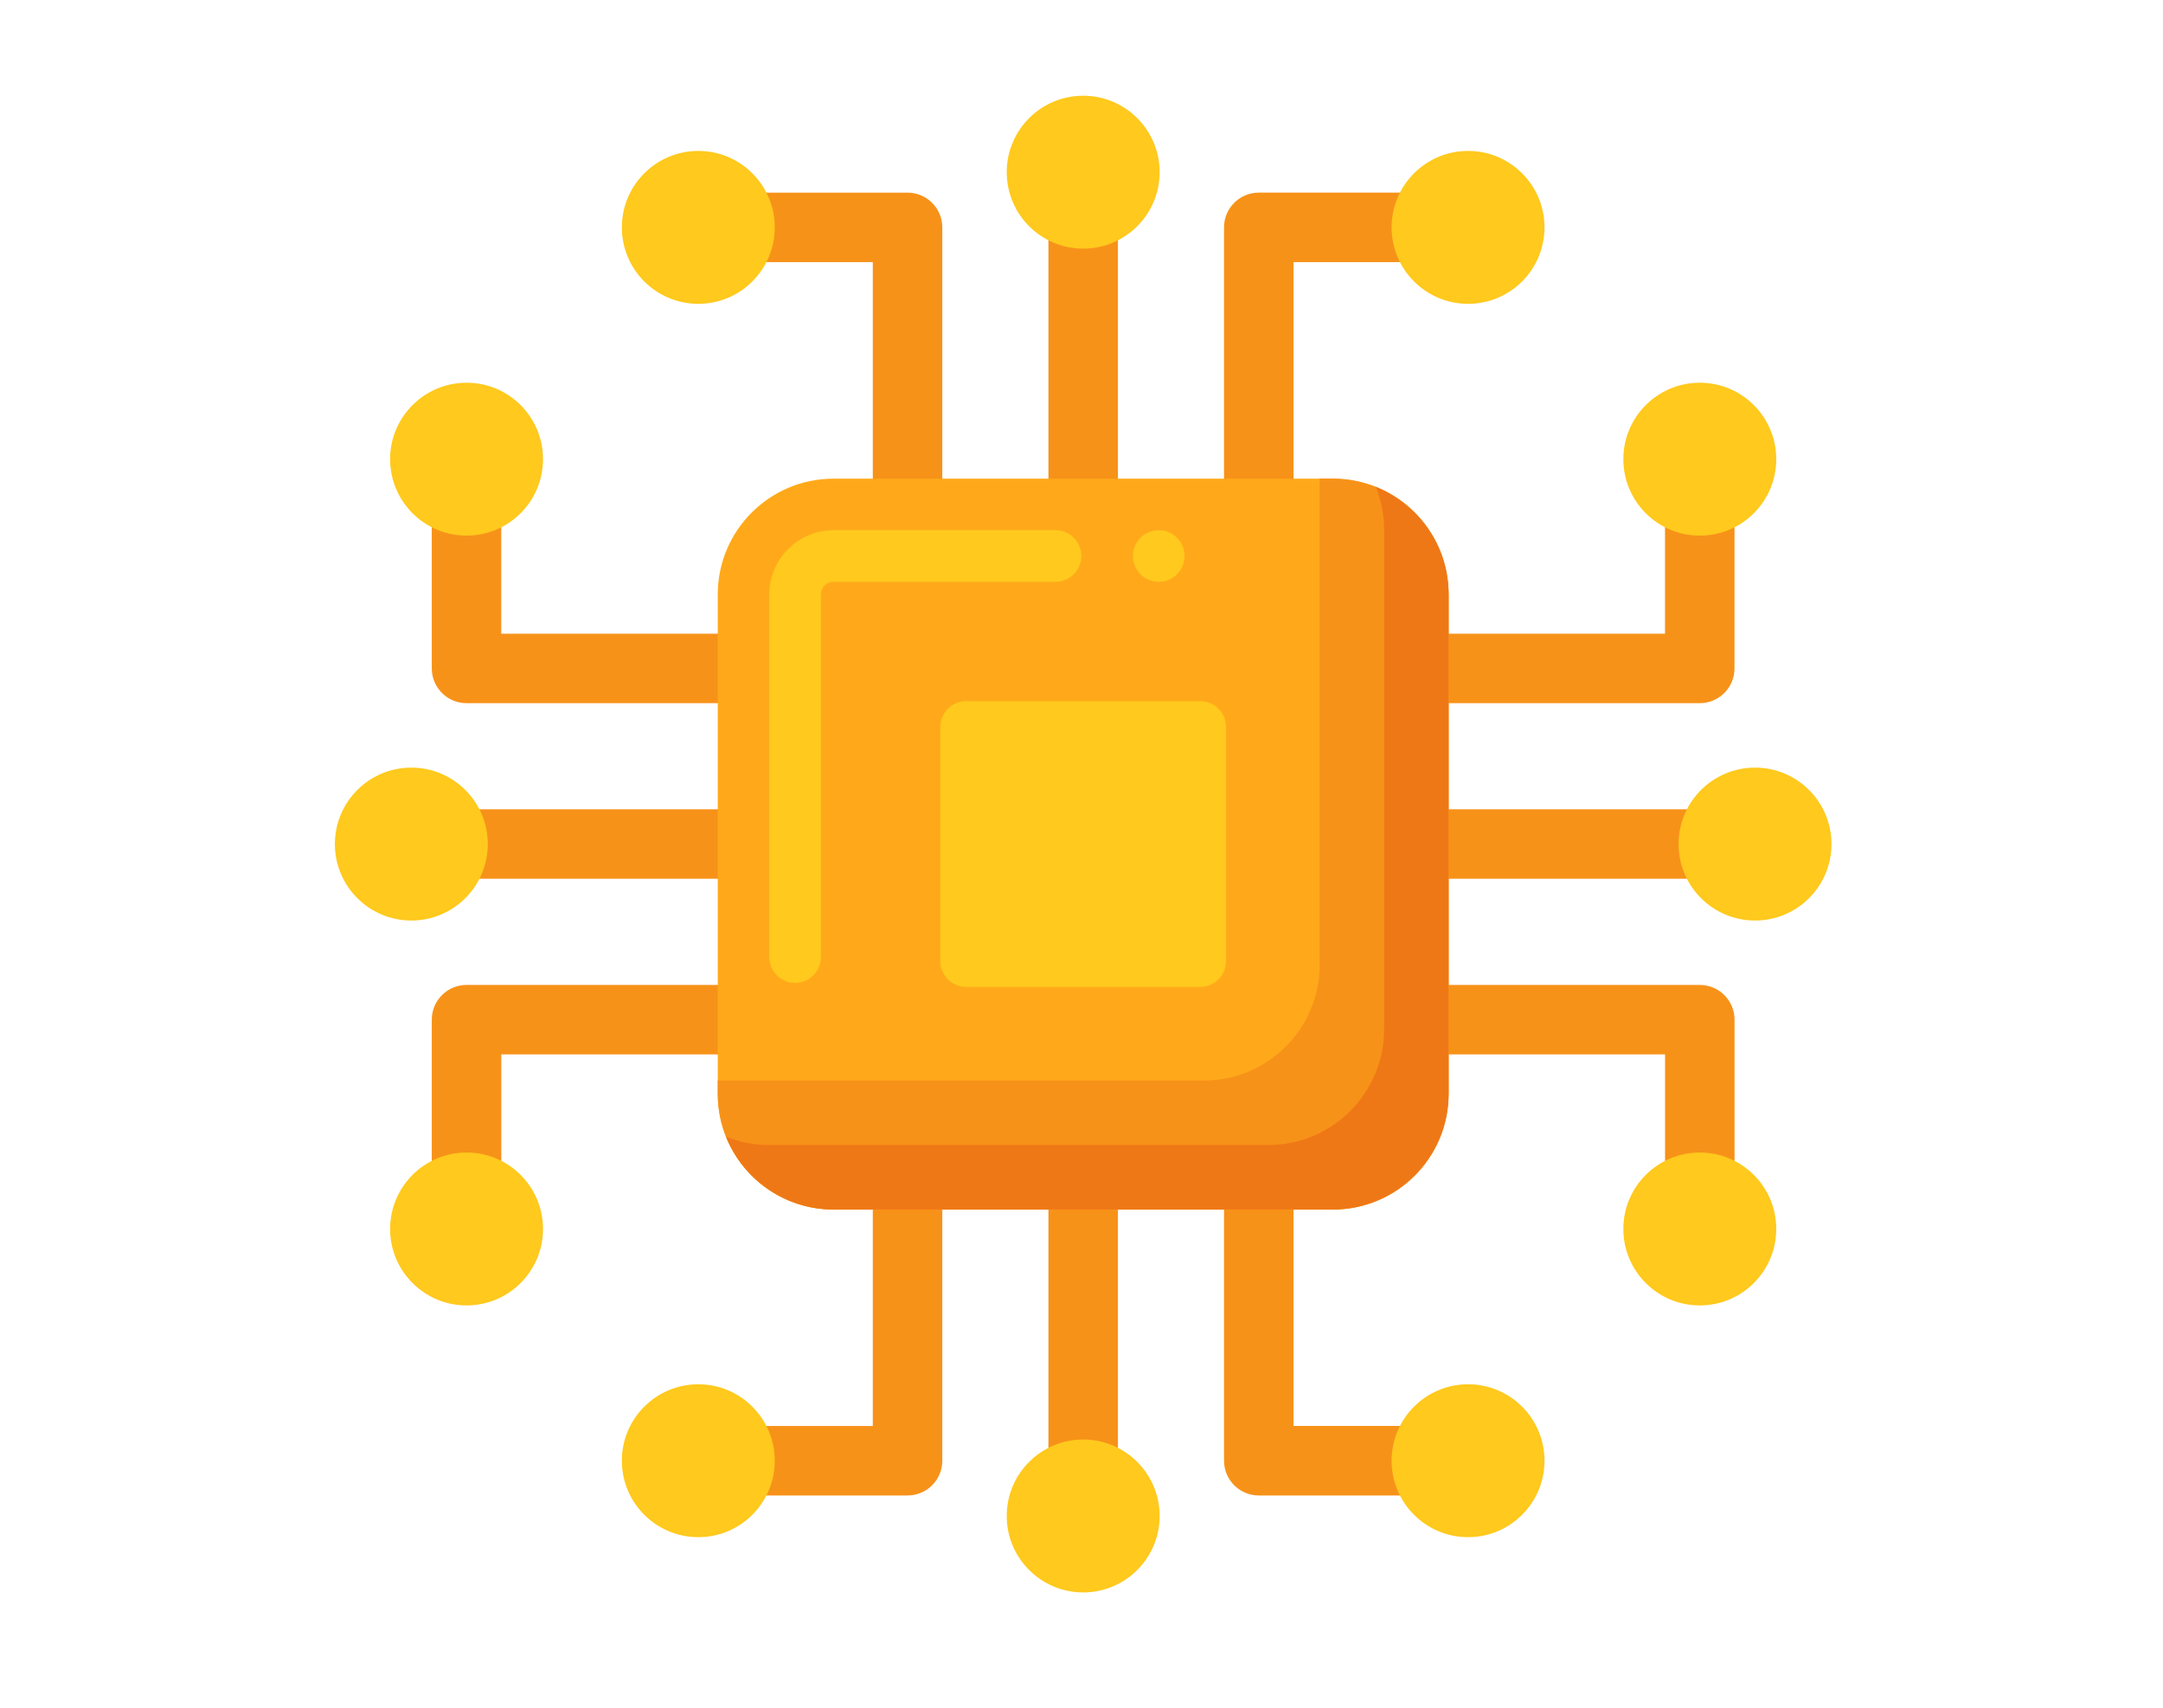 <?xml version="1.0" encoding="UTF-8"?><svg id="Layer_1" xmlns="http://www.w3.org/2000/svg" viewBox="0 0 475 375"><defs><style>.cls-1{fill:#f79219;}.cls-2{fill:#ef7816;}.cls-3{fill:#ffc91d;}.cls-4{fill:#ffa91a;}</style></defs><path class="cls-1" d="M161.34,192.97H90.33c-4.21,0-7.63-3.42-7.63-7.63s3.42-7.63,7.63-7.63h71.01c4.21,0,7.63,3.42,7.63,7.63,0,4.21-3.41,7.63-7.63,7.63Z"/><path class="cls-3" d="M90.33,202.14c9.27,0,16.79-7.52,16.79-16.79s-7.52-16.79-16.79-16.79-16.79,7.52-16.79,16.79,7.52,16.79,16.79,16.79Z"/><path class="cls-1" d="M102.45,277.5c-4.21,0-7.63-3.42-7.63-7.63v-45.96c0-4.21,3.42-7.63,7.63-7.63h58.89c4.21,0,7.63,3.42,7.63,7.63s-3.42,7.63-7.63,7.63h-51.25v38.33c0,4.21-3.42,7.63-7.63,7.63h0Z"/><path class="cls-3" d="M102.46,286.66c9.27,0,16.79-7.52,16.79-16.79s-7.52-16.79-16.79-16.79-16.79,7.52-16.79,16.79,7.52,16.79,16.79,16.79Z"/><path class="cls-1" d="M161.34,154.41h-58.89c-4.21,0-7.63-3.42-7.63-7.63v-45.96c0-4.21,3.42-7.63,7.63-7.63s7.63,3.42,7.63,7.63v38.33h51.25c4.21,0,7.63,3.42,7.63,7.63,0,4.21-3.41,7.63-7.63,7.63Z"/><path class="cls-3" d="M102.46,117.62c9.27,0,16.79-7.52,16.79-16.79s-7.52-16.79-16.79-16.79-16.79,7.52-16.79,16.79,7.52,16.79,16.79,16.79Z"/><path class="cls-1" d="M385.4,192.97h-71.01c-4.21,0-7.63-3.42-7.63-7.63s3.42-7.63,7.63-7.63h71.01c4.21,0,7.63,3.42,7.63,7.63s-3.42,7.63-7.63,7.63Z"/><path class="cls-3" d="M385.41,202.14c9.27,0,16.79-7.52,16.79-16.79s-7.52-16.79-16.79-16.79-16.79,7.52-16.79,16.79,7.52,16.79,16.79,16.79Z"/><path class="cls-1" d="M373.28,277.5c-4.21,0-7.63-3.42-7.63-7.63v-38.33h-51.25c-4.21,0-7.63-3.42-7.63-7.63s3.42-7.63,7.63-7.63h58.88c4.21,0,7.63,3.42,7.63,7.63v45.96c0,4.21-3.42,7.62-7.63,7.62h0Z"/><path class="cls-3" d="M373.28,286.66c9.27,0,16.79-7.52,16.79-16.79s-7.52-16.79-16.79-16.79-16.79,7.52-16.79,16.79,7.52,16.79,16.79,16.79Z"/><path class="cls-1" d="M373.28,154.41h-58.89c-4.21,0-7.63-3.42-7.63-7.63s3.42-7.63,7.63-7.63h51.25v-38.33c0-4.21,3.42-7.63,7.63-7.63s7.63,3.42,7.63,7.63v45.96c0,4.21-3.41,7.63-7.63,7.63h0Z"/><path class="cls-3" d="M373.28,117.62c9.27,0,16.79-7.52,16.79-16.79s-7.52-16.79-16.79-16.79-16.79,7.52-16.79,16.79,7.52,16.79,16.79,16.79Z"/><path class="cls-1" d="M237.87,340.51c-4.21,0-7.63-3.42-7.63-7.63v-71.01c0-4.21,3.42-7.63,7.63-7.63s7.63,3.42,7.63,7.63v71.01c0,4.21-3.42,7.63-7.63,7.63h0Z"/><path class="cls-3" d="M237.87,349.68c9.27,0,16.79-7.52,16.79-16.79s-7.52-16.79-16.79-16.79-16.79,7.52-16.79,16.79,7.52,16.79,16.79,16.79Z"/><path class="cls-1" d="M322.39,328.39h-45.96c-4.21,0-7.63-3.42-7.63-7.63v-58.89c0-4.21,3.42-7.63,7.63-7.63s7.63,3.42,7.63,7.63v51.25h38.33c4.21,0,7.63,3.42,7.63,7.63,0,4.21-3.41,7.63-7.63,7.63Z"/><path class="cls-3" d="M322.39,337.55c9.27,0,16.79-7.52,16.79-16.79s-7.52-16.79-16.79-16.79-16.79,7.52-16.79,16.79,7.52,16.79,16.79,16.79Z"/><path class="cls-1" d="M199.3,328.39h-45.96c-4.21,0-7.63-3.42-7.63-7.63s3.42-7.63,7.63-7.63h38.33v-51.25c0-4.21,3.42-7.63,7.63-7.63s7.63,3.42,7.63,7.63v58.88c0,4.21-3.41,7.63-7.62,7.63h0Z"/><path class="cls-3" d="M153.35,337.55c9.27,0,16.79-7.52,16.79-16.79s-7.52-16.79-16.79-16.79-16.79,7.52-16.79,16.79,7.52,16.79,16.79,16.79Z"/><path class="cls-1" d="M237.87,116.45c-4.21,0-7.63-3.42-7.63-7.63V37.81c0-4.21,3.42-7.63,7.63-7.63s7.63,3.42,7.63,7.63V108.82c0,4.21-3.42,7.63-7.63,7.63Z"/><path class="cls-3" d="M237.87,54.6c9.27,0,16.79-7.52,16.79-16.79s-7.52-16.79-16.79-16.79-16.79,7.52-16.79,16.79,7.52,16.79,16.79,16.79Z"/><path class="cls-1" d="M276.43,116.45c-4.21,0-7.63-3.42-7.63-7.63V49.93c0-4.22,3.42-7.63,7.63-7.63h45.96c4.21,0,7.63,3.42,7.63,7.63s-3.42,7.63-7.63,7.63h-38.33v51.25c0,4.22-3.42,7.63-7.63,7.63h0Z"/><path class="cls-3" d="M322.39,66.72c9.27,0,16.79-7.52,16.79-16.79s-7.52-16.79-16.79-16.79-16.79,7.52-16.79,16.79,7.52,16.79,16.79,16.79Z"/><path class="cls-1" d="M199.3,116.45c-4.21,0-7.63-3.42-7.63-7.63V57.56h-38.33c-4.21,0-7.63-3.42-7.63-7.63s3.42-7.63,7.63-7.63h45.96c4.21,0,7.63,3.42,7.63,7.63v58.89c0,4.21-3.42,7.63-7.63,7.63Z"/><path class="cls-3" d="M153.35,66.72c9.27,0,16.79-7.52,16.79-16.79s-7.52-16.79-16.79-16.79-16.79,7.52-16.79,16.79,7.52,16.79,16.79,16.79Z"/><path class="cls-4" d="M292.68,265.6h-109.63c-14.05,0-25.43-11.39-25.43-25.43v-109.63c0-14.05,11.39-25.43,25.43-25.43h109.63c14.05,0,25.43,11.39,25.43,25.43v109.63c0,14.04-11.38,25.43-25.43,25.43Z"/><path class="cls-3" d="M174.61,215.83c-3.12,0-5.67-2.55-5.67-5.67v-79.63c0-7.76,6.35-14.11,14.11-14.11h48.75c3.12,0,5.67,2.55,5.67,5.67s-2.55,5.66-5.67,5.66h-48.75c-1.53,0-2.78,1.25-2.78,2.78v79.63c0,3.12-2.55,5.67-5.66,5.67h0Zm79.85-88.07c-3.14,0-5.67-2.55-5.67-5.66s2.52-5.67,5.67-5.67,5.67,2.55,5.67,5.67-2.55,5.66-5.67,5.66Z"/><path class="cls-1" d="M292.68,105.1h-2.89v106.74c0,14.05-11.39,25.43-25.43,25.43h-106.74v2.9c0,14.05,11.39,25.43,25.43,25.43h109.63c14.05,0,25.43-11.39,25.43-25.43v-109.63c0-14.04-11.38-25.43-25.43-25.43Z"/><path class="cls-2" d="M302.13,106.92c1.17,2.92,1.82,6.11,1.82,9.45v109.63c0,14.05-11.39,25.43-25.43,25.43h-109.63c-3.34,0-6.53-.65-9.45-1.82,3.75,9.36,12.91,15.98,23.62,15.98h109.63c14.05,0,25.43-11.39,25.43-25.43v-109.63c0-10.71-6.61-19.87-15.98-23.62h0Z"/><path class="cls-3" d="M212.17,216.71h51.4c3.13,0,5.67-2.54,5.67-5.67v-51.4c0-3.13-2.54-5.67-5.67-5.67h-51.4c-3.13,0-5.67,2.54-5.67,5.67v51.4c0,3.13,2.54,5.67,5.67,5.67Z"/></svg>